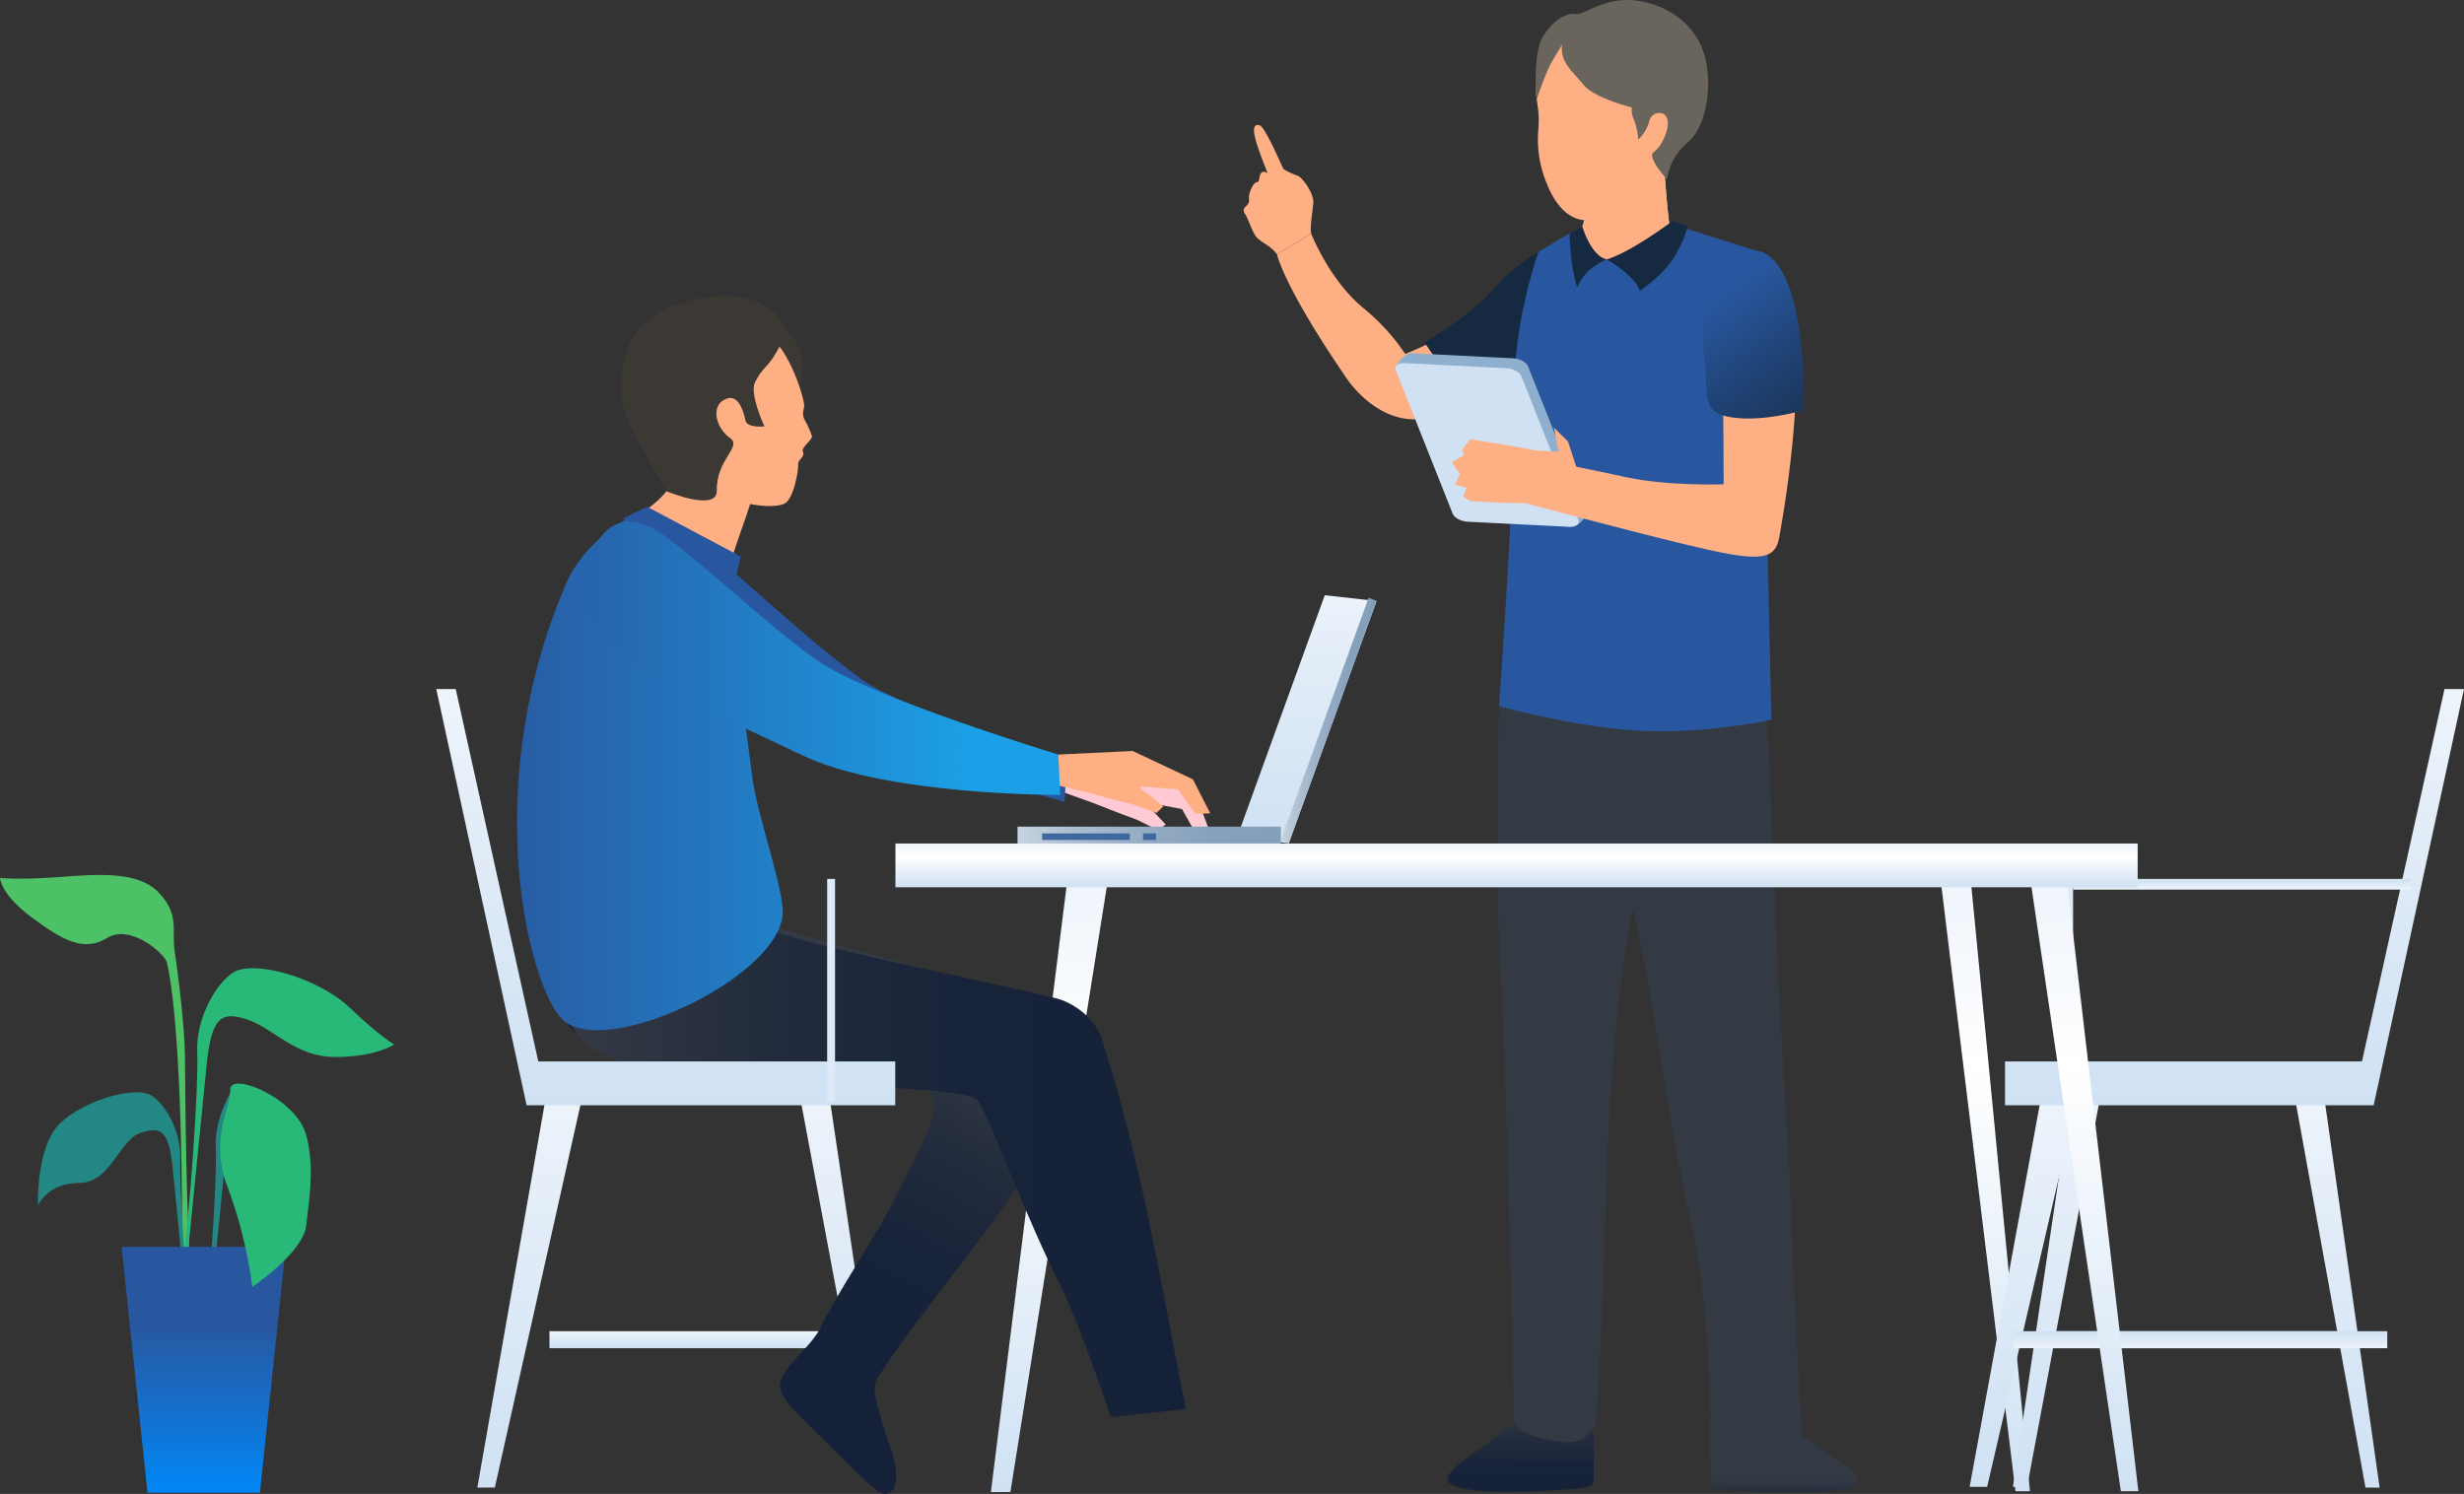 <?xml version="1.0" encoding="UTF-8"?> <svg xmlns="http://www.w3.org/2000/svg" xmlns:xlink="http://www.w3.org/1999/xlink" width="666.515" height="404.165" viewBox="0 0 666.515 404.165"><rect x="0" y="0" width="666.515" height="404.165" fill="#333333" stroke="none"/><defs><linearGradient id="linear-gradient" x1="-60.542" y1="-0.747" x2="-60.554" y2="0.46" gradientUnits="objectBoundingBox"><stop offset="0" stop-color="#343a44"></stop><stop offset="0.301" stop-color="#232c3d"></stop><stop offset="0.639" stop-color="#172339"></stop><stop offset="1" stop-color="#142138"></stop></linearGradient><linearGradient id="linear-gradient-2" x1="-63.862" y1="0.106" x2="-63.869" y2="0.728" xlink:href="#linear-gradient"></linearGradient><linearGradient id="linear-gradient-3" x1="-54.256" y1="0.848" x2="-56.188" y2="0.002" xlink:href="#linear-gradient"></linearGradient><linearGradient id="linear-gradient-4" x1="-46.257" y1="0.646" x2="-47.852" y2="-0.19" xlink:href="#linear-gradient"></linearGradient><linearGradient id="linear-gradient-5" x1="-2.277" y1="-4.056" x2="-2.674" y2="-4.645" gradientUnits="objectBoundingBox"><stop offset="0" stop-color="#ffaf84"></stop><stop offset="0.236" stop-color="#f6f3f4" stop-opacity="0.22"></stop><stop offset="0.769" stop-color="#e1d5d9" stop-opacity="0.761"></stop><stop offset="0.994" stop-color="#d8c9ce"></stop><stop offset="1" stop-color="#d8c9ce"></stop></linearGradient><linearGradient id="linear-gradient-6" x1="-33.178" y1="0.193" x2="-33.16" y2="0.519" gradientUnits="objectBoundingBox"><stop offset="0" stop-color="#ff9cb0"></stop><stop offset="0.064" stop-color="#266fc9"></stop><stop offset="0.242" stop-color="#29579f"></stop><stop offset="0.424" stop-color="#29579f"></stop><stop offset="0.608" stop-color="#29579f"></stop><stop offset="0.798" stop-color="#29579f"></stop><stop offset="1" stop-color="#29579f"></stop></linearGradient><linearGradient id="linear-gradient-7" x1="-39.269" y1="-1.5" x2="-39.269" y2="0.02" gradientUnits="objectBoundingBox"><stop offset="0" stop-color="#c6d6e7"></stop><stop offset="1" stop-color="#8fafcf"></stop></linearGradient><linearGradient id="linear-gradient-8" x1="-40.613" y1="-1.694" x2="-40.613" y2="-0.181" gradientUnits="objectBoundingBox"><stop offset="0" stop-color="#eef4fb"></stop><stop offset="0.311" stop-color="#e3edf8"></stop><stop offset="1" stop-color="#cfe1f3"></stop></linearGradient><linearGradient id="linear-gradient-9" x1="0.5" y1="0.137" x2="1" y2="1.286" gradientUnits="objectBoundingBox"><stop offset="0" stop-color="#29579f"></stop><stop offset="1" stop-color="#152940"></stop></linearGradient><linearGradient id="linear-gradient-10" x1="0.5" x2="0.5" y2="1" gradientUnits="objectBoundingBox"><stop offset="0" stop-color="#eef4fb"></stop><stop offset="0.311" stop-color="#fff"></stop><stop offset="1" stop-color="#cfe1f3"></stop></linearGradient><linearGradient id="linear-gradient-12" x1="0.5" y1="0" x2="0.5" y2="1" xlink:href="#linear-gradient-8"></linearGradient><linearGradient id="linear-gradient-15" x1="0.609" y1="0.166" x2="0.226" y2="0.729" xlink:href="#linear-gradient"></linearGradient><linearGradient id="linear-gradient-16" x1="1.579" y1="-22.496" x2="-0.079" y2="-20.957" xlink:href="#linear-gradient"></linearGradient><linearGradient id="linear-gradient-20" x1="0" y1="0.5" x2="1.022" y2="0.5" xlink:href="#linear-gradient"></linearGradient><linearGradient id="linear-gradient-21" y1="0.5" x2="1.742" y2="0.5" gradientUnits="objectBoundingBox"><stop offset="0" stop-color="#29579f"></stop><stop offset="1" stop-color="#1ba0e7"></stop></linearGradient><linearGradient id="linear-gradient-22" x1="0.5" y1="-0.088" x2="0.5" y2="0.997" xlink:href="#linear-gradient-8"></linearGradient><linearGradient id="linear-gradient-23" y1="0.5" x2="1" y2="0.5" gradientUnits="objectBoundingBox"><stop offset="0" stop-color="#c7d4e0"></stop><stop offset="0.047" stop-color="#c0cedc"></stop><stop offset="0.275" stop-color="#a6b9cd"></stop><stop offset="0.507" stop-color="#93aac2"></stop><stop offset="0.746" stop-color="#87a1bc"></stop><stop offset="1" stop-color="#849fba"></stop></linearGradient><linearGradient id="linear-gradient-25" x1="-0.155" y1="1.362" x2="0.823" y2="1.362" xlink:href="#linear-gradient-21"></linearGradient><linearGradient id="linear-gradient-28" x1="0.5" y1="-13.644" x2="0.5" y2="14.644" xlink:href="#linear-gradient-8"></linearGradient><linearGradient id="linear-gradient-29" x1="-111.751" y1="0" x2="-111.751" y2="1" xlink:href="#linear-gradient-8"></linearGradient><linearGradient id="linear-gradient-30" x1="-121.552" y1="0" x2="-121.552" y2="1" xlink:href="#linear-gradient-8"></linearGradient><linearGradient id="linear-gradient-31" x1="-32.954" y1="0" x2="-32.954" y2="1" xlink:href="#linear-gradient-8"></linearGradient><linearGradient id="linear-gradient-35" x1="-21.723" y1="0" x2="-21.723" y2="1" xlink:href="#linear-gradient-8"></linearGradient><linearGradient id="linear-gradient-36" x1="-29.748" y1="0" x2="-29.748" y2="1" xlink:href="#linear-gradient-8"></linearGradient><linearGradient id="linear-gradient-37" x1="-43.873" y1="-13.642" x2="-43.873" y2="14.642" xlink:href="#linear-gradient-8"></linearGradient><linearGradient id="linear-gradient-42" x1="0.5" x2="0.5" y2="1" gradientUnits="objectBoundingBox"><stop offset="0" stop-color="#29579f"></stop><stop offset="0.311" stop-color="#29579f"></stop><stop offset="1" stop-color="#0087f6"></stop></linearGradient></defs><g id="Сгруппировать_2319" data-name="Сгруппировать 2319" transform="translate(-174.818 -859.06)"><g id="Сгруппировать_1199" data-name="Сгруппировать 1199" transform="translate(511.225 859.06)"><path id="Контур_3743" data-name="Контур 3743" d="M762.793,517.991c1.395-1.291,3.03-2.09,4.509-3.663a167.147,167.147,0,0,0,21.784,2.33c.013,2.512-.049,10.989-.049,12.15,0,3.252,0,3.252-14.07,4.014-10.853.587-22.029.38-25.005-2.221S759.546,520.992,762.793,517.991Z" transform="translate(-694.352 -129.482)" fill="url(#linear-gradient)"></path><path id="Контур_3744" data-name="Контур 3744" d="M804.523,517.222s5.955,3.894,12.013,8.146c4.24,2.977,9.512,7.461-3.683,8.1a271.43,271.43,0,0,1-30.4-.555c-1.313-2.377-.891-19.021-.891-19.021Z" transform="translate(-655.29 -130.017)" fill="url(#linear-gradient-2)"></path><path id="Контур_3745" data-name="Контур 3745" d="M755.978,428.79s-1.006,46.17.329,69.931C758.377,535.549,760,620.365,760,620.365s-2.348,5.073,11.333,7.266c6.471,1.037,8.33-.72,10.869-4.809,0,0,1.853-29.1,2.328-49.66.953-41.176,3.8-77.468,10.129-99.4,8.019-27.8,3.694-48.071,3.694-48.071S765.063,431.707,755.978,428.79Z" transform="translate(-686.897 -237.74)" fill="url(#linear-gradient-3)"></path><path id="Контур_3746" data-name="Контур 3746" d="M812.292,425.762s1.431,30.15,3.119,72.49c.948,23.779,3.523,57.561,3.767,70.966s2.719,55.564,2.719,55.564,1.966,5.069-11.842,6.224c-6.531.547-10.467-1.51-12.69-5.78,0,0-.3-33.226-4.7-53.311-7.928-36.176-10.349-59.893-15.007-82.242-5.9-28.326-8.994-56.906-8.994-56.906S803.013,427.988,812.292,425.762Z" transform="translate(-670.958 -237.648)" fill="url(#linear-gradient-4)"></path><path id="Контур_3747" data-name="Контур 3747" d="M789.542,385.495c.731,5.522-26.1,16.593-26.1,16.593A57.284,57.284,0,0,0,751.9,389.5c-9.143-7.666-13.905-19.974-13.905-19.974l-9.252,5.593s1.686,8.574,18.859,33.6c4.041,5.891,15.121,16.342,28.326,7.846,14.807-9.529,30-17.682,30-17.682Z" transform="translate(-719.719 -306.325)" fill="#ffaf84"></path><path id="Контур_3748" data-name="Контур 3748" d="M760.632,407.1c1.375-5.88,2.808-7.168,3.274-13.012,1.726-.789,3.443-6.058,5-6.933,4.407-2.486,4.84-12.844,6.046-16.342l19.345-12.6s1.064,24.043,3.085,29.244c1.835,4.722,20.836,13.483,20.836,13.483S805.911,413.1,792.923,416.8c-12.208,3.483-24.161-1.508-32.416-9.172C760.549,407.455,760.589,407.277,760.632,407.1Z" transform="translate(-680.922 -320.144)" fill="#ffcad4"></path><path id="Контур_3749" data-name="Контур 3749" d="M760.632,407.1c1.413-6.042,2.874-7.486,3.3-13.5,1.937-.813,4.114-5.429,4.974-6.448a25.828,25.828,0,0,0,6.046-16.342l19.345-12.6s1.064,24.043,3.085,29.244c1.835,4.722,20.836,13.483,20.836,13.483S805.911,413.1,792.923,416.8c-12.208,3.483-24.161-1.508-32.416-9.172C760.549,407.455,760.589,407.277,760.632,407.1Z" transform="translate(-680.922 -320.144)" fill="url(#linear-gradient-5)"></path><path id="Контур_3750" data-name="Контур 3750" d="M781.6,370.788a49.51,49.51,0,0,0-15.86,11.793c-6.768,7.859-19.037,14.865-19.037,14.865s5.755,8.6,9.585,12.513a60.318,60.318,0,0,1,5.085,5.642,33.21,33.21,0,0,0,14.59-9.145c6.691-7.168,12.884-14.463,8.963-21.149S781.6,370.788,781.6,370.788Z" transform="translate(-697.777 -304.788)" fill="#152940"></path><path id="Контур_3751" data-name="Контур 3751" d="M776.056,369.863s-.382,5.2,8.834,7.684c6.182,1.664,9.09,3.545,14.021-.482s5.729-8.39,5.729-8.39l20.74,6.542a120.337,120.337,0,0,1,2.257,25.485c-.231,14.4,1.824,101.4,1.824,101.4s-18.061,3.945-35.841,2.93-37.842-6.617-37.842-6.617,4.516-62.661,4.2-85.669c-.253-18.406,6.468-37.231,6.468-37.231S774.088,370.89,776.056,369.863Z" transform="translate(-686.697 -307.369)" fill="url(#linear-gradient-6)"></path><path id="Контур_3752" data-name="Контур 3752" d="M765.025,347.366c-3.385,3.112-5.149,11.16-4.658,15.249s.857,4.8.511,9.481a30.683,30.683,0,0,0,2.481,14.612c1.044,2.6,3.694,8,8.559,9.274,3.01.789,7.519-.338,13-4.885,4.86-4.029,7.375-6.451,8.528-11.273s6.288-.722,7.606-10.245-1.348-7.541-8.152-13.606S773.177,339.871,765.025,347.366Z" transform="translate(-681.192 -336.655)" fill="#ffaf84"></path><path id="Контур_3753" data-name="Контур 3753" d="M767.365,353.2c-.529,4.771,2.9,7.226,5.873,10.858s13.01,6.08,13.01,6.08a5.908,5.908,0,0,0,.615,3.4,19.469,19.469,0,0,1,1.12,5.271,10.592,10.592,0,0,0,2.981-4.907c.482-2.621,4.352-3.281,4.934-.4s-1.833,7.446-3.763,8.743,3.625,7.339,3.625,7.339a15.841,15.841,0,0,1,5.551-9.916c5.069-4.234,6.7-14.792,4.809-22.833s-8.8-14.025-17.946-15.5-14.479,3.821-16.984,3.527-5.767,1.159-8.861,5.88-1.833,17.277-1.833,17.277,2.479-7.45,4.138-10.265S767.365,353.2,767.365,353.2Z" transform="translate(-681.245 -341.076)" fill="#69645c"></path><g id="Сгруппировать_1198" data-name="Сгруппировать 1198" transform="translate(41.007 80.499)"><g id="Сгруппировать_1197" data-name="Сгруппировать 1197" transform="translate(0 15.049)"><path id="Контур_3754" data-name="Контур 3754" d="M764.491,427l25.721,4.063c1.793.091,5.069-2.041,4.26-4.5l-15.449-38.942c-.433-1.1-2.239-2.055-4.032-2.146l-27.522-1.377c-1.793-.089-4.7,3.41-4.263,4.5l17.253,36.258C760.894,425.948,762.7,426.91,764.491,427Z" transform="translate(-743.112 -384.09)" fill="url(#linear-gradient-7)"></path><path id="Контур_3755" data-name="Контур 3755" d="M762.717,428.211l27.522,1.377c1.793.091,2.894-.724,2.459-1.819l-15.449-38.942c-.435-1.1-2.241-2.055-4.034-2.146L745.693,385.3c-1.793-.091-2.892.724-2.459,1.819l15.451,38.942C759.118,427.16,760.924,428.12,762.717,428.211Z" transform="translate(-743.14 -382.617)" fill="url(#linear-gradient-8)"></path></g><path id="Контур_3756" data-name="Контур 3756" d="M817.609,377.543c3.425-1.04,9.472,1.371,13.037,9.492s.951,34.3-2.8,55.144c-1.206,6.7-6.126,6.542-25.05,2.01-15.549-3.721-43.964-11.329-43.964-11.329l6.306-11.378s13.186,2.659,20.962,4.358c11.784,2.577,26.7,1.981,26.7,1.981s.02-21.214-.315-27.16S807.453,380.624,817.609,377.543Z" transform="translate(-723.971 -377.315)" fill="#ffaf84"></path><path id="Контур_3757" data-name="Контур 3757" d="M783.952,404.511l-2.486-7.626-3.785-3.718,1.22,6.46s-5.953-.078-7.91-.618-15.913-2.723-15.913-2.723l-2.113,2.541.278,1.855-3.223,1.782,2.232,3.172-1.313,2.963,3.163.837-1,2.377,1.926,1.2s11.913.8,14.576.489,12.324.618,12.324.618Z" transform="translate(-734.738 -357.956)" fill="#ffaf84"></path></g><path id="Контур_3758" data-name="Контур 3758" d="M795.043,371.62s7.013-.291,10.536,15.607a111.843,111.843,0,0,1,2.221,27.524s-13.337,3.947-21.871,1.375c-5.715-1.721-3.858-7.548-4.965-15.691C779.12,386.863,784.782,371.789,795.043,371.62Z" transform="translate(-656.359 -303.772)" fill="url(#linear-gradient-9)"></path><path id="Контур_3759" data-name="Контур 3759" d="M742.952,385.692c-.375-1.635.309-5.6.575-8.243s-3.077-7.022-4.136-7.384a20.68,20.68,0,0,1-3.881-1.8c-.351-.358-4.953-11.582-6.584-11.922s-1.806,1.184-.9,4.349,3.15,8.654,3.15,8.654-1.839-1.377-2.212,1.1-.771.124-2.095,2.828-.409,2.894-.849,4.078-2.086,1.268-.937,3.065,1.966,5.373,3.534,6.691,3.5,2.035,5.087,4.178Z" transform="translate(-724.679 -322.486)" fill="#ffaf84"></path><path id="Контур_3760" data-name="Контур 3760" d="M786.617,368.022s-10.949,8.283-17.733,10.322c0,0,7.726,4.351,8.974,8.543,0,0,6.979-4.711,9.736-9.923a35.377,35.377,0,0,0,3.3-7.655Z" transform="translate(-670.691 -308.167)" fill="#152940"></path><path id="Контур_3761" data-name="Контур 3761" d="M767.815,368.675s2.328,7.963,6.582,8.872c0,0-5.76,2.019-7.972,7.572,0,0-1.884-5.193-2.055-14.625Z" transform="translate(-676.204 -307.369)" fill="#152940"></path></g><g id="Сгруппировать_1213" data-name="Сгруппировать 1213" transform="translate(292.827 939.21)"><path id="Контур_3762" data-name="Контур 3762" d="M673.094,440.011c1.531-3.652-1.339-7.293.362-10.891.5-1.048,3.27-2.07,3.849-3.072-2.939-1.555,3.328-13.523,6.482-25.94l-22.4-.911s-1,3.921-6.533,8.008c-1.848,1.366-2.814,3.363-4.469,4.54C658.356,419.193,664.393,433.474,673.094,440.011Z" transform="translate(-597.014 -350.242)" fill="#ffaf84"></path><path id="Контур_3763" data-name="Контур 3763" d="M658.744,378.4c6.053-.686,15.1-1.435,22.531,6.413s3.612,13.588,3.427,20.229-8.155,12.362-8.155,12.362Z" transform="translate(-586.808 -376.126)" fill="#3c3934"></path><path id="Контур_3764" data-name="Контур 3764" d="M681.721,381.591c7.377,3.116,11.791,18.766,11.642,20.334s-.729,2.2.249,4.025a23.674,23.674,0,0,1,1.844,4.134c.3.984-3.05,3.061-2.424,4.329s-1.4,2.055-1.3,3.387-1.086,8.97-3.53,10.462-10.433.731-15.616-1.664-4.833-11.349-4.833-11.349-32.622-23.275-.877-31.911C670.59,382.329,678.531,380.243,681.721,381.591Z" transform="translate(-593.837 -372.282)" fill="#ffaf84"></path><path id="Контур_3765" data-name="Контур 3765" d="M691.026,392.067c-2.741,4.794-3.765,4.076-5.913,8.323-1.608,3.185,2.55,11.973,2.55,11.973s-4.678.526-5.125-1.573c-.893-4.2-2.537-6.728-4.9-6-4.718,1.455-3.352,7.846.675,10.687,3.45,2.435-3.7,5.593-3.554,14.294.1,5.811-13.632.133-13.632.133s-2.992-5.111-7.788-13.819c-5.236-9.507-4.687-13.137-4.158-18.979.926-10.229,8.87-18.781,25.663-19.876,15.038-.982,18.5,8.621,18.5,8.621S693.769,387.269,691.026,392.067Z" transform="translate(-598.879 -377.158)" fill="#3c3934"></path><g id="Сгруппировать_1200" data-name="Сгруппировать 1200" transform="translate(45.418 61.5)"><path id="Контур_3766" data-name="Контур 3766" d="M701.617,439.312s10.973,3.838,12.975,4.707,9.312,3.552,9.312,3.552l5.8,2.872,2.055-1.557-2.808-2.97-2.661-2.31-.633-4.987-12.326-3.081-11.013-.107Z" transform="translate(-579.865 -367.489)" fill="#ffcad4"></path><path id="Контур_3767" data-name="Контур 3767" d="M705.006,433.824l20.1,1.217,15.369,9.4,3.65,9.636-3.97-.24-4.049-7.17-9.911-1.844s-8.417.189-10.933-1.433-13.6-3.6-13.6-3.6Z" transform="translate(-579.815 -369.452)" fill="#ffcad4"></path><path id="Контур_3768" data-name="Контур 3768" d="M672.7,409.977c12.608,10.678,28.628,25.832,43.253,36.643C728.1,455.6,772,469.217,772,469.217l-.66,10.918s-53.7-15.056-68.55-21.656c-14.516-6.453-55.981-38.253-55.981-38.253S653.919,394.068,672.7,409.977Z" transform="translate(-646.806 -404.845)" fill="#29579f"></path></g><g id="Сгруппировать_1201" data-name="Сгруппировать 1201" transform="translate(150.027 157)"><path id="Контур_3769" data-name="Контур 3769" d="M809.508,447.867l20.347,166.25,3.917-.014-16.1-166.265Z" transform="translate(-552.705 -447.837)" fill="url(#linear-gradient-10)"></path><path id="Контур_3770" data-name="Контур 3770" d="M725.677,447.881l-26.5,166.394-5.277.014L714.676,447.91Z" transform="translate(-693.899 -447.784)" fill="url(#linear-gradient-10)"></path></g><g id="Сгруппировать_1202" data-name="Сгруппировать 1202" transform="translate(22.82 215.965)"><path id="Контур_3771" data-name="Контур 3771" d="M670.606,474.409l19.895,106.1,3.829-.013L678.589,474.383Z" transform="translate(-595.141 -474.383)" fill="url(#linear-gradient-12)"></path><path id="Контур_3772" data-name="Контур 3772" d="M659.694,474.422,640.462,580.654l-3.83.013,15.078-106.219Z" transform="translate(-636.633 -474.335)" fill="url(#linear-gradient-12)"></path><rect id="Прямоугольник_584" data-name="Прямоугольник 584" width="81.91" height="4.602" transform="translate(7.803 64.018)" fill="url(#linear-gradient-12)"></rect></g><g id="Сгруппировать_1203" data-name="Сгруппировать 1203" transform="translate(34.247 169.559)"><path id="Контур_3773" data-name="Контур 3773" d="M742.06,501.722c1.806,2.814-4.287,14.35-12.4,29.908-4.112,7.888-13.783,22.12-18.3,31.567,5.36,4.183,10.713,8.379,16.109,12.51,20.814-32.185,58.189-66.846,49.093-92.757-2.357-6.711-11.04-10.427-14.632-11.311-15.731-3.872-50.161-13.059-62.934-17.351s-47.2,10.147-47.2,10.147c-2.221,8.885-10.023,13.883-10.023,13.883s2.075,9.141,22.431,12.622,55.277,4.474,66.693,5.922S740.254,498.905,742.06,501.722Z" transform="translate(-641.777 -453.491)" fill="url(#linear-gradient-15)"></path><path id="Контур_3774" data-name="Контур 3774" d="M679.1,502.879c-2.819,4.993-7.082,7.828-9.858,12.422-2.137,3.534-1.63,5.6,7.857,14.714s17.12,17.764,19.572,17.613c2.8-.176,4.549-3.863,1.124-13.526a93.773,93.773,0,0,1-3.825-13.335c-.766-3.45,1.89-6.548,1.89-6.548Z" transform="translate(-609.507 -393.174)" fill="url(#linear-gradient-16)"></path></g><g id="Сгруппировать_1204" data-name="Сгруппировать 1204" transform="translate(11.107 215.965)"><path id="Контур_3775" data-name="Контур 3775" d="M673.356,474.409l24.593,106.1,4.734-.013L683.225,474.383Z" transform="translate(-580.069 -474.383)" fill="url(#linear-gradient-12)"></path><path id="Контур_3776" data-name="Контур 3776" d="M659.867,474.422,636.094,580.654l-4.734.013L650,474.448Z" transform="translate(-631.36 -474.335)" fill="url(#linear-gradient-12)"></path><rect id="Прямоугольник_585" data-name="Прямоугольник 585" width="101.255" height="4.602" transform="translate(9.646 64.018)" fill="url(#linear-gradient-12)"></rect></g><path id="Контур_3777" data-name="Контур 3777" d="M754.167,502.722c1.806,2.814,12.524,31.018,20.758,47.123,4.047,7.921,10.52,26.171,13.852,36.1,6.762-.724,13.526-1.437,20.276-2.224-7.453-37.6-11.7-65.466-22.6-99.768-2.157-6.779-8.819-10.427-12.411-11.311-15.731-3.872-61.268-13.059-74.041-17.351s-47.2,10.147-47.2,10.147c-2.221,8.885-10.022,13.883-10.022,13.883s2.075,9.141,22.431,12.621,66.384,4.474,77.8,5.922S752.361,499.905,754.167,502.722Z" transform="translate(-606.309 -282.711)" fill="url(#linear-gradient-20)"></path><path id="Контур_3778" data-name="Контур 3778" d="M666.15,404.243s-11.691,6.035-16.611,17.413c-24.121,55.795-9.927,109.819-.942,118.189,11.353,10.578,57.949-11.124,59.447-28.473.553-6.44-6.946-27.007-8.208-37.251-3.783-30.734-8.574-52.483-8.574-52.483Z" transform="translate(-614.351 -344.079)" fill="url(#linear-gradient-21)"></path><path id="Контур_3779" data-name="Контур 3779" d="M655.637,402.8l25.316,13.459-2.868,11.84-28.967-22.147Z" transform="translate(-598.565 -345.842)" fill="#29579f"></path><g id="Сгруппировать_1205" data-name="Сгруппировать 1205" transform="translate(157.236 80.885)"><path id="Контур_3780" data-name="Контур 3780" d="M723.868,479.1l14.009,1.563,23.744-65.534-14.009-1.563Z" transform="translate(-664.508 -413.572)" fill="url(#linear-gradient-22)"></path><rect id="Прямоугольник_586" data-name="Прямоугольник 586" width="71.232" height="5.744" transform="translate(0 62.599)" fill="url(#linear-gradient-23)"></rect><rect id="Прямоугольник_587" data-name="Прямоугольник 587" width="23.744" height="1.781" transform="translate(6.648 64.425)" fill="#3e689e"></rect><rect id="Прямоугольник_588" data-name="Прямоугольник 588" width="3.512" height="1.781" transform="translate(33.954 64.425)" fill="#3e689e"></rect><path id="Контур_3781" data-name="Контур 3781" d="M729.213,479.408l2.137.891,23.744-65.534-2.137-.89Z" transform="translate(-657.981 -413.202)" fill="url(#linear-gradient-23)"></path></g><g id="Сгруппировать_1206" data-name="Сгруппировать 1206" transform="translate(40.313 61.022)"><path id="Контур_3782" data-name="Контур 3782" d="M700.937,439.235s11.326,2.628,13.41,3.274,9.641,2.521,9.641,2.521l6.08,2.226,1.875-1.768-3.114-2.65-2.9-2.008-1.168-4.889-12.588-1.726-10.96,1.086Z" transform="translate(-575.591 -368.497)" fill="#ffaf84"></path><path id="Контур_3783" data-name="Контур 3783" d="M703.588,433.506l20.11-.969,16.3,7.677,4.674,9.183-3.974.191-4.8-6.688-10.054-.76s-8.345,1.1-11.024-.24-13.912-2.106-13.912-2.106Z" transform="translate(-575.63 -370.546)" fill="#ffaf84"></path><path id="Контур_3784" data-name="Контур 3784" d="M666.683,408.949c12.313,9.261,27.891,24.259,40.49,33.126,14.332,10.085,65.293,25.514,65.293,25.514l.527,10.924s-47.152.258-69.92-10.791c-14.292-6.935-50-21.573-57.787-39.542C642.424,421.581,647.009,394.155,666.683,408.949Z" transform="translate(-644.508 -404.63)" fill="url(#linear-gradient-25)"></path></g><g id="Сгруппировать_1207" data-name="Сгруппировать 1207" transform="translate(0 106.26)"><path id="Контур_3785" data-name="Контур 3785" d="M653.961,525.743,631.63,424.995h-5.27l24.435,112.591h99.723V525.743Z" transform="translate(-626.36 -424.995)" fill="url(#linear-gradient-12)"></path><rect id="Прямоугольник_589" data-name="Прямоугольник 589" width="91.353" height="2.894" transform="translate(14.39 51.363)" fill="url(#linear-gradient-12)"></rect><rect id="Прямоугольник_590" data-name="Прямоугольник 590" width="60.166" height="2.127" transform="translate(107.87 51.363) rotate(90)" fill="url(#linear-gradient-28)"></rect></g><g id="Сгруппировать_1211" data-name="Сгруппировать 1211" transform="translate(414.785 106.26)"><g id="Сгруппировать_1208" data-name="Сгруппировать 1208" transform="translate(11.713 109.705)"><path id="Контур_3786" data-name="Контур 3786" d="M842.087,474.409l-19.895,106.1-3.829-.013L834.1,474.383Z" transform="translate(-818.363 -474.383)" fill="url(#linear-gradient-29)"></path><path id="Контур_3787" data-name="Контур 3787" d="M852.634,474.422l19.232,106.233,3.829.013L860.617,474.448Z" transform="translate(-776.506 -474.335)" fill="url(#linear-gradient-30)"></path><rect id="Прямоугольник_591" data-name="Прямоугольник 591" width="81.91" height="4.602" transform="translate(91.385 68.62) rotate(180)" fill="url(#linear-gradient-31)"></rect></g><g id="Сгруппировать_1209" data-name="Сгруппировать 1209" transform="translate(0 109.705)"><path id="Контур_3788" data-name="Контур 3788" d="M842.417,474.409l-24.593,106.1-4.734-.013,19.458-106.116Z" transform="translate(-813.09 -474.383)" fill="url(#linear-gradient-12)"></path><path id="Контур_3789" data-name="Контур 3789" d="M855.455,474.422l23.774,106.233,4.734.013L865.324,474.448Z" transform="translate(-761.348 -474.335)" fill="url(#linear-gradient-12)"></path><rect id="Прямоугольник_592" data-name="Прямоугольник 592" width="101.255" height="4.602" transform="translate(112.968 68.62) rotate(180)" fill="url(#linear-gradient-12)"></rect></g><g id="Сгруппировать_1210" data-name="Сгруппировать 1210" transform="translate(9.564)"><path id="Контур_3790" data-name="Контур 3790" d="M913.951,525.743l22.331-100.748h5.27L917.118,537.586H817.4V525.743Z" transform="translate(-817.395 -424.995)" fill="url(#linear-gradient-35)"></path><rect id="Прямоугольник_593" data-name="Прямоугольник 593" width="91.353" height="2.894" transform="translate(109.768 54.257) rotate(180)" fill="url(#linear-gradient-36)"></rect><rect id="Прямоугольник_594" data-name="Прямоугольник 594" width="60.166" height="2.127" transform="translate(18.415 51.363) rotate(90)" fill="url(#linear-gradient-37)"></rect></g></g><path id="Контур_3791" data-name="Контур 3791" d="M707.5,514.6c1.45,5.549.362,10.551,1.564,15.782.926,4.025,2.725,5.156,15.882,5.1s24.657.844,26.312-.971c1.892-2.075.58-5.94-8.605-10.493A93.587,93.587,0,0,1,730.63,517.1c-2.95-1.944-3.2-6.015-3.2-6.015Z" transform="translate(-527.257 -213.592)" fill="url(#linear-gradient-20)"></path><g id="Сгруппировать_1212" data-name="Сгруппировать 1212" transform="translate(120.699 157)"><path id="Контур_3792" data-name="Контур 3792" d="M820.432,447.867l24.593,166.25,4.734-.014L830.3,447.837Z" transform="translate(-510.037 -447.837)" fill="url(#linear-gradient-10)"></path><path id="Контур_3793" data-name="Контур 3793" d="M719.105,447.881l-32.03,166.394-6.378.014L705.809,447.91Z" transform="translate(-680.697 -447.784)" fill="url(#linear-gradient-12)"></path></g><rect id="Прямоугольник_595" data-name="Прямоугольник 595" width="336.023" height="11.843" transform="translate(124.209 148.043)" fill="url(#linear-gradient-10)"></rect></g><g id="Сгруппировать_1216" data-name="Сгруппировать 1216" transform="translate(174.818 1095.767)"><path id="Контур_3794" data-name="Контур 3794" d="M612.723,559.419c-1.659-15.383-1.915-56.344-1.973-63.923s-1.806-22.162-2.75-28.1,1.417-10.04-4.2-16.027-16.2-5.151-27.251-4.334-15.827.218-15.827.218.062,4.4,8.694,10.789,14.13,9.243,20.374,5.424,15.376,4.292,16.007,6.5,4.185,18.49,4.158,73.512c-.007,12.186,2.77,29.79,2.77,32.624S614.933,579.9,612.723,559.419Z" transform="translate(-560.72 -446.465)" fill="#4dc166"></path><path id="Контур_3795" data-name="Контур 3795" d="M607.14,537.552c-1.886-13.108-3.647-40.346-3.316-46.659s-3.31-14.114-7.615-17-18.208,1.091-24.828,7.379-6.031,22.311-6.031,22.311,2.517-6.115,11.124-6.135,10.8-11.54,16.591-13.528,7.779-.333,8.772,9.931,5.2,51.528,5.3,54.242C607.342,553.7,609.121,551.315,607.14,537.552Z" transform="translate(-555.081 -414.135)" fill="#238883"></path><path id="Контур_3796" data-name="Контур 3796" d="M583.492,539.712c2.392-16.611,4.623-51.132,4.2-59.133s4.2-17.886,9.652-21.545,23.075,1.384,31.467,9.354,12.168,10.067,12.168,10.067-5.036,3.41-15.945,3.383-16.364-7.577-23.706-10.1-9.86-.42-11.12,12.586-6.6,65.306-6.719,68.747C583.236,560.181,580.982,557.156,583.492,539.712Z" transform="translate(-534.343 -432.595)" fill="#28b979"></path><path id="Контур_3797" data-name="Контур 3797" d="M598.038,475.862c-.551-.831-1.1-1.659-1.659-2.472a4.409,4.409,0,0,1-.691-1.584c-3.55,4.7-6.051,11.684-5.738,17.651.42,8-1.81,42.52-4.2,59.134-2.51,17.444-.255,20.467,0,13.361.124-3.439,5.462-55.739,6.719-68.747,1.046-10.791,2.979-14.048,7.8-13.41Q599.118,477.8,598.038,475.862Z" transform="translate(-531.588 -415.515)" fill="#238883"></path><g id="Сгруппировать_1215" data-name="Сгруппировать 1215" transform="translate(32.9 100.595)"><path id="Контур_3798" data-name="Контур 3798" d="M612.938,558.266H582.53q-3.5-33.26-7-66.515h44.406Q616.439,525.007,612.938,558.266Z" transform="translate(-575.531 -491.751)" fill="url(#linear-gradient-42)"></path></g><path id="Контур_3799" data-name="Контур 3799" d="M589.409,499.482a121.7,121.7,0,0,1,6.8,27.373s13.839-9.263,14.623-16.709,2.288-15.5,0-24.243c-2.65-10.116-20.618-17.393-20.556-12.419S584.7,486.95,589.409,499.482Z" transform="translate(-527.977 -415.425)" fill="#28b979"></path></g></g></svg> 